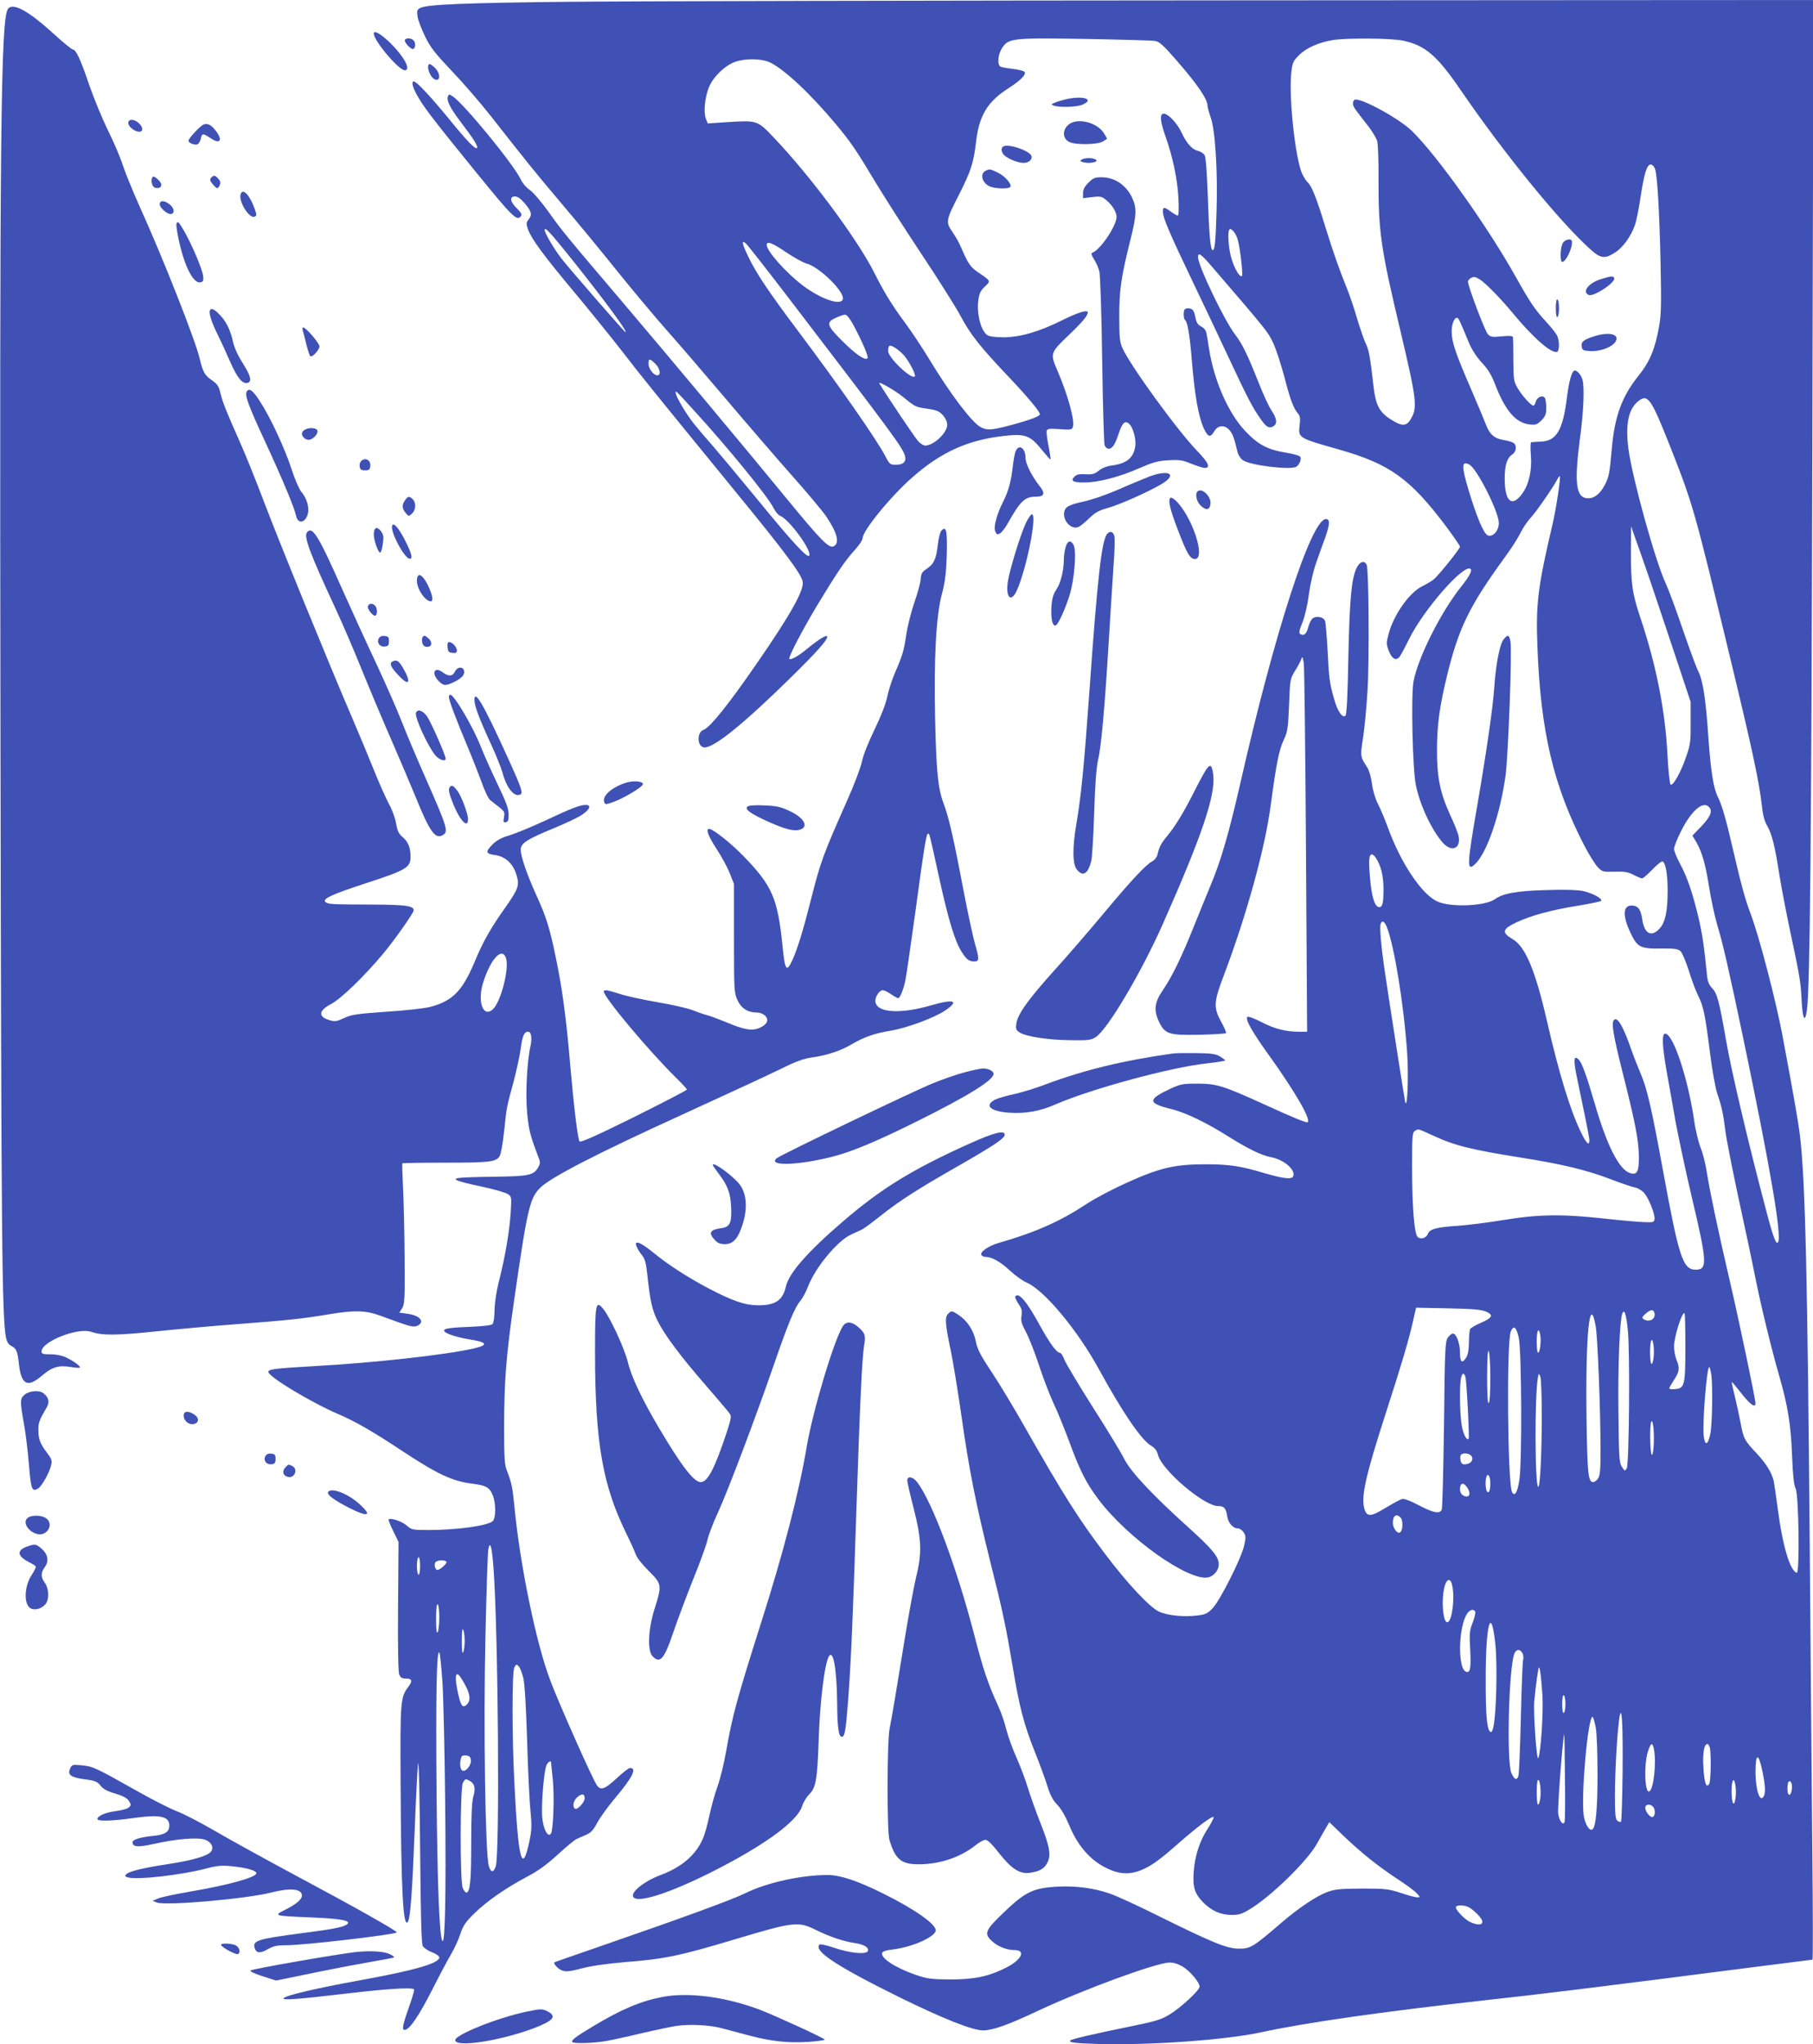 <?xml version="1.0" standalone="no"?>
<!DOCTYPE svg PUBLIC "-//W3C//DTD SVG 20010904//EN"
 "http://www.w3.org/TR/2001/REC-SVG-20010904/DTD/svg10.dtd">
<svg version="1.0" xmlns="http://www.w3.org/2000/svg"
 width="1135pt" height="1280pt" viewBox="0 0 1135 1280"
 preserveAspectRatio="xMidYMid meet">
<g transform="translate(0,1280) scale(0.1,-0.1)"
fill="#3f51b5" stroke="none">
<path d="M3575 12789 c-674 -7 -903 -17 -945 -39 -19 -10 -21 -18 -16 -53 3
-23 25 -80 47 -125 34 -70 62 -105 167 -216 70 -73 183 -204 252 -292 217
-277 271 -344 440 -544 91 -107 247 -296 346 -420 100 -124 239 -290 310 -370
71 -80 238 -274 370 -430 133 -157 319 -373 414 -480 95 -107 190 -221 212
-253 69 -102 86 -167 48 -187 -29 -16 -78 33 -287 288 -253 309 -746 899
-1027 1230 -363 427 -389 458 -473 577 -44 61 -95 121 -116 135 -22 15 -46 43
-56 65 -40 89 -356 475 -426 521 -23 15 -25 15 -31 0 -10 -26 15 -74 84 -165
76 -99 107 -149 98 -158 -10 -10 -61 42 -174 181 -120 146 -204 236 -222 236
-18 0 -4 -47 33 -107 39 -66 112 -160 352 -455 235 -289 260 -313 285 -283 9
11 5 21 -24 50 -43 42 -48 75 -12 75 16 0 36 -14 59 -41 44 -51 50 -73 27
-102 -16 -20 -17 -27 -5 -62 22 -61 95 -161 290 -394 99 -119 234 -286 300
-371 121 -157 196 -250 719 -890 298 -364 400 -501 411 -551 11 -51 -73 -203
-281 -504 -180 -262 -298 -410 -340 -425 -45 -17 -39 -110 7 -110 62 0 245
148 540 438 170 167 239 245 226 259 -8 7 -64 -29 -126 -81 -50 -42 -100 -70
-109 -62 -9 9 79 178 180 346 119 196 168 269 229 336 27 30 49 62 49 73 0 48
177 265 317 387 177 154 343 229 564 254 139 16 168 5 244 -90 27 -33 50 -59
52 -57 1 2 -4 40 -13 85 -9 44 -14 87 -11 96 5 12 20 13 81 9 66 -5 76 -4 82
12 15 37 -30 200 -95 352 -48 110 -47 113 68 223 87 83 121 124 121 144 0 19
-64 -1 -160 -49 -145 -72 -261 -106 -366 -107 -51 0 -89 5 -102 13 -41 26 -69
134 -57 222 6 41 15 59 41 83 38 36 38 34 -47 92 -44 30 -61 56 -104 157 -9
22 -32 63 -52 92 -44 64 -42 72 42 237 73 144 90 197 105 324 19 170 72 257
210 344 71 46 108 84 93 99 -6 6 -40 14 -75 18 -35 4 -69 10 -75 14 -22 14
-15 79 12 119 40 59 67 62 529 54 221 -4 415 -9 431 -13 23 -4 54 -33 127
-117 136 -156 198 -247 198 -291 0 -8 9 -41 20 -72 28 -81 44 -337 36 -588 -6
-201 -12 -249 -26 -240 -13 8 -21 103 -29 345 -5 136 -12 234 -19 247 -7 12
-25 24 -41 28 -37 8 -73 47 -105 117 -29 61 -88 121 -114 116 -23 -5 -18 -50
14 -141 46 -130 75 -268 81 -384 4 -69 2 -113 -4 -113 -5 0 -24 11 -43 25 -43
31 -50 31 -50 -1 0 -37 42 -135 185 -434 70 -146 174 -366 232 -490 109 -234
147 -307 196 -375 35 -50 51 -59 77 -45 28 15 25 48 -10 100 -17 25 -53 104
-81 175 -70 176 -101 241 -148 302 -69 92 -231 430 -231 483 0 33 19 20 85
-57 353 -411 349 -406 385 -479 16 -34 48 -129 70 -212 39 -150 58 -200 88
-234 11 -13 13 -31 8 -71 -9 -79 -10 -79 248 -152 319 -91 446 -183 675 -489
44 -60 81 -113 81 -119 0 -13 -136 -183 -166 -206 -14 -11 -45 -29 -69 -41
-81 -39 -178 -176 -211 -296 -16 -60 -16 -66 0 -108 18 -47 40 -63 62 -45 8 6
36 57 63 113 90 186 349 482 388 443 10 -11 -9 -47 -61 -112 -127 -160 -268
-441 -297 -592 -16 -87 -6 -553 15 -650 26 -126 98 -279 168 -359 58 -66 120
-34 97 50 -6 20 -27 74 -49 120 -65 142 -84 237 -84 411 1 164 16 271 65 473
72 292 139 430 363 737 37 50 78 115 93 145 14 30 43 73 63 95 35 37 142 191
169 243 7 13 14 22 16 20 7 -6 -24 -208 -45 -298 -93 -395 -106 -501 -95 -775
20 -525 100 -865 292 -1237 30 -58 69 -120 85 -137 29 -30 33 -31 107 -29 61
2 84 -2 118 -20 23 -12 47 -22 53 -22 6 0 35 25 65 56 29 31 58 53 64 50 19
-12 31 -81 31 -183 0 -124 -14 -194 -46 -232 -53 -63 -100 -40 -113 53 -9 63
-27 86 -67 86 -55 0 -57 -65 -5 -174 42 -88 61 -97 192 -95 82 1 103 -2 119
-16 11 -10 33 -63 51 -118 17 -56 43 -126 58 -157 35 -69 45 -117 76 -360 13
-107 34 -222 45 -255 28 -80 39 -134 51 -233 5 -46 43 -237 83 -425 41 -188
89 -414 106 -502 34 -170 100 -442 150 -615 52 -181 72 -302 79 -495 5 -126
12 -187 22 -205 20 -36 27 -534 7 -528 -42 14 -88 168 -118 396 -11 84 -23
166 -26 180 -13 52 -47 108 -105 170 -79 84 -84 93 -103 197 -10 50 -26 125
-37 169 -11 43 -19 80 -17 82 2 1 29 -31 61 -72 53 -68 87 -92 87 -61 0 27
-103 518 -160 763 -76 326 -123 551 -144 679 -8 55 -26 127 -40 160 -13 33
-32 110 -40 170 -39 262 -128 533 -179 543 -25 5 -22 -70 7 -238 14 -74 38
-214 55 -310 18 -96 63 -310 102 -475 97 -409 99 -455 25 -455 -81 0 -105 75
-206 626 -71 389 -100 512 -139 602 -16 37 -43 106 -60 154 -43 125 -78 190
-99 186 -29 -6 -19 -75 51 -353 77 -305 97 -412 97 -516 0 -88 -13 -109 -58
-93 -67 23 -143 175 -216 426 -54 185 -82 263 -103 284 -32 31 -34 -2 -9 -122
14 -65 36 -174 50 -241 14 -67 26 -131 26 -142 0 -39 -19 -21 -54 52 -67 140
-136 365 -211 692 -74 322 -136 469 -216 515 -69 41 -65 62 23 104 90 43 222
79 393 106 71 12 134 25 138 29 13 13 -53 49 -113 62 -35 7 -116 10 -229 6
-185 -5 -273 -21 -322 -57 -63 -45 -286 -53 -366 -12 -98 50 -224 241 -303
457 -18 50 -46 117 -63 150 -18 36 -33 86 -38 128 -5 39 -18 84 -29 101 -45
70 -45 70 -27 184 9 59 22 192 28 296 12 198 8 758 -5 789 -15 32 -46 20 -66
-25 -30 -70 -41 -193 -49 -560 -4 -230 -10 -351 -18 -359 -18 -18 -49 26 -71
104 -28 100 -32 124 -41 309 -5 90 -12 171 -16 181 -9 22 -47 32 -73 18 -11
-6 -24 -29 -31 -55 -11 -45 -28 -60 -51 -46 -9 6 -7 22 14 73 15 38 32 111 40
176 9 66 28 147 46 198 17 49 42 119 56 156 30 85 31 117 5 117 -92 0 -322
-710 -536 -1654 -71 -311 -122 -487 -186 -639 -27 -66 -77 -187 -110 -270 -74
-184 -132 -303 -190 -388 -52 -76 -58 -126 -21 -201 36 -73 62 -81 252 -77 87
2 161 7 165 10 3 4 -10 36 -30 71 -49 90 -47 124 16 289 142 375 259 799 294
1066 35 262 52 348 83 413 23 50 26 70 32 217 6 159 7 163 37 212 17 27 35 60
39 73 7 20 9 17 16 -22 4 -25 10 -555 14 -1177 l7 -1133 -50 0 c-85 0 -154 18
-237 61 -43 22 -82 37 -87 32 -15 -15 30 -95 140 -247 156 -218 258 -393 238
-412 -6 -7 -79 23 -279 114 -250 114 -292 127 -413 127 -92 0 -106 -3 -170
-33 -143 -67 -141 -90 11 -127 88 -22 220 -86 354 -171 121 -76 209 -119 265
-129 82 -15 157 -79 141 -120 -8 -21 -63 -15 -182 20 -145 44 -219 55 -365 55
-194 0 -285 -21 -492 -114 -89 -40 -205 -101 -257 -136 -168 -110 -317 -176
-553 -244 -62 -19 -114 -56 -103 -74 4 -7 16 -12 27 -12 38 0 92 -30 152 -86
33 -31 81 -65 105 -75 109 -47 318 -297 452 -543 148 -270 265 -442 326 -478
24 -14 37 -31 44 -59 26 -96 288 -319 376 -319 38 0 49 -13 57 -65 7 -42 36
-75 68 -75 10 0 26 -11 35 -25 14 -21 14 -31 3 -82 -18 -80 -150 -342 -196
-391 -33 -35 -46 -41 -97 -47 -84 -11 -190 0 -242 25 -58 28 -197 177 -327
349 -174 229 -267 376 -517 816 -62 110 -153 260 -201 333 -72 108 -90 144
-100 193 -13 68 -53 129 -108 166 -41 27 -45 28 -66 6 -21 -20 -18 -64 18
-233 14 -69 44 -251 66 -405 48 -340 91 -554 181 -915 78 -310 97 -402 141
-662 40 -243 69 -355 136 -523 31 -77 67 -175 80 -218 18 -58 34 -88 62 -117
24 -25 51 -72 74 -127 60 -145 149 -239 269 -285 61 -23 115 -23 176 0 64 25
116 61 237 168 123 108 218 179 223 166 1 -5 -15 -38 -38 -73 -50 -77 -80
-170 -87 -270 -7 -94 6 -135 58 -189 53 -54 110 -80 180 -80 47 0 65 6 117 38
130 79 357 300 416 407 13 22 35 62 50 88 l28 48 86 -83 c109 -105 220 -194
342 -274 52 -34 106 -73 119 -88 23 -25 23 -26 4 -26 -11 0 -58 12 -104 28
-78 25 -96 27 -244 27 -138 -1 -168 -4 -217 -22 -67 -25 -179 -100 -287 -193
-178 -153 -193 -162 -267 -161 -72 0 -164 38 -476 192 -143 72 -293 141 -334
154 -100 34 -211 48 -325 42 -156 -9 -203 -33 -351 -177 -102 -99 -109 -120
-53 -168 35 -31 89 -52 136 -52 74 0 45 -61 -52 -110 -109 -55 -198 -74 -349
-74 -120 1 -144 4 -215 28 -130 45 -225 107 -212 139 3 9 29 17 68 21 117 14
259 76 267 117 7 38 -132 136 -333 235 -157 78 -266 114 -343 114 -166 0 -380
-47 -516 -114 -88 -43 -398 -156 -936 -342 -140 -48 -256 -89 -258 -90 -11 -7
22 -44 48 -52 24 -9 49 -6 125 14 61 16 158 29 272 39 246 19 342 40 683 142
369 111 398 114 508 59 83 -41 171 -71 237 -81 62 -8 97 -29 88 -51 -9 -24
-115 -13 -216 22 -44 15 -82 23 -87 18 -37 -40 110 -136 498 -328 277 -136
460 -209 527 -209 62 1 155 34 346 124 289 135 731 297 819 301 25 1 53 -8 83
-25 46 -27 107 -99 107 -126 0 -23 -119 -133 -189 -175 -52 -32 -86 -42 -258
-77 -206 -42 -353 -76 -361 -84 -14 -14 22 -18 175 -23 319 -9 798 25 1017 73
282 61 752 128 1396 200 394 43 785 92 1663 205 214 27 391 50 394 50 3 0 3
298 -1 663 -3 364 -11 1218 -16 1897 -14 1711 -28 2315 -61 2595 -9 79 -36
236 -109 626 -41 220 -148 632 -201 769 -34 92 -57 173 -109 398 -43 189 -71
285 -95 331 -28 56 -44 155 -60 376 -16 241 -34 355 -64 414 -11 21 -54 137
-95 257 -41 121 -90 253 -109 294 -66 143 -207 653 -232 837 -21 160 0 256 66
305 56 42 78 8 195 -288 146 -372 148 -379 384 -1358 131 -543 173 -742 189
-883 7 -67 17 -104 35 -135 29 -51 48 -125 76 -308 12 -74 41 -227 65 -340 64
-302 68 -325 74 -445 6 -117 21 -143 33 -60 19 132 28 1034 34 3568 l7 2757
-3549 -2 c-1952 -1 -3855 -5 -4229 -9z m5206 -243 c142 -30 214 -92 364 -311
269 -393 616 -820 810 -995 65 -59 91 -63 156 -21 48 30 99 100 124 171 9 25
25 105 36 179 22 145 39 201 64 201 8 0 20 -12 26 -27 14 -39 27 -248 35 -598
5 -252 4 -315 -10 -391 -24 -137 -58 -219 -127 -305 -106 -131 -152 -259 -169
-464 -13 -146 -17 -169 -42 -219 -29 -56 -65 -86 -105 -86 -77 0 -89 90 -52
374 23 168 29 322 16 368 -8 29 -32 58 -48 58 -18 0 -36 -63 -49 -165 -25
-207 -65 -276 -162 -280 -29 -1 -57 -3 -62 -4 -5 0 -6 -38 -2 -84 7 -92 -12
-178 -53 -236 -65 -91 -111 -53 -111 92 0 86 14 129 50 154 25 17 26 59 3 71
-10 6 -37 13 -60 17 -58 9 -88 36 -111 98 -11 28 -56 136 -100 238 -89 205
-114 279 -114 342 -1 44 15 87 33 87 10 0 16 -13 74 -154 18 -44 47 -88 81
-126 40 -42 61 -78 84 -137 62 -162 129 -241 214 -250 40 -5 48 -2 76 25 25
26 30 38 30 79 0 26 -4 54 -9 62 -13 20 -50 4 -57 -25 -3 -13 -10 -24 -14 -24
-15 0 -70 61 -98 108 -26 44 -27 54 -28 177 0 72 -1 136 -2 143 -2 9 -19 11
-70 6 -62 -6 -71 -4 -88 14 -18 20 -125 302 -124 329 0 7 9 17 20 23 17 9 27
7 53 -9 37 -23 130 -118 207 -211 130 -157 242 -255 278 -243 14 6 16 61 2 97
-5 14 -36 54 -68 88 -73 80 -102 122 -192 283 -175 313 -491 759 -651 915 -82
80 -329 214 -360 195 -5 -4 -9 -14 -9 -24 0 -18 9 -31 98 -144 23 -30 47 -70
53 -88 6 -19 10 -124 9 -237 -1 -334 13 -433 140 -966 100 -424 105 -470 60
-543 -26 -43 -56 -43 -125 2 -69 44 -93 89 -106 203 -21 188 -30 234 -49 271
-10 21 -35 93 -55 159 -19 66 -48 151 -64 189 -44 108 -86 227 -131 373 -59
193 -87 264 -115 290 -13 13 -31 44 -40 69 -43 131 -78 489 -60 626 6 52 12
65 49 101 44 44 121 78 209 93 87 14 364 12 438 -3z m-3963 -136 c88 -40 255
-196 415 -388 92 -110 127 -161 247 -362 51 -85 179 -285 285 -445 106 -159
217 -335 246 -389 63 -119 123 -196 304 -386 120 -127 195 -217 195 -234 0
-12 -63 -36 -171 -65 -129 -35 -158 -37 -199 -16 -55 28 -195 214 -325 430
-44 72 -112 174 -152 228 -77 104 -128 186 -188 306 -106 212 -404 613 -635
854 -99 104 -100 104 -292 92 l-117 -8 -12 29 c-16 41 -6 140 21 202 27 63
101 134 163 155 62 22 163 21 215 -3z m-1233 -1240 c200 -251 347 -450 331
-450 -6 0 -340 384 -397 456 -46 58 -109 164 -109 183 0 24 33 -12 175 -189z
m4163 132 c15 -50 35 -222 27 -230 -12 -12 -45 42 -65 107 -19 61 -27 171 -13
184 11 12 39 -22 51 -61z m-2804 -377 c655 -856 709 -930 722 -982 9 -34 -12
-53 -57 -53 -36 0 -40 3 -64 49 -49 98 -290 444 -553 794 -183 244 -259 358
-308 461 -40 83 -44 108 -13 80 11 -10 134 -167 273 -349z m-22 295 c48 -32
105 -64 127 -70 83 -22 244 -182 227 -225 -15 -40 -140 4 -251 88 -104 79
-225 215 -225 253 0 27 34 14 122 -46z m419 -452 c59 -110 98 -203 90 -211
-16 -16 -75 25 -158 108 -98 97 -103 117 -40 145 23 11 49 20 58 20 10 0 30
-25 50 -62z m319 -194 c33 -39 76 -121 67 -131 -22 -21 -167 118 -167 159 0
14 3 27 6 31 11 11 59 -20 94 -59z m-1558 -51 c30 -29 38 -73 13 -73 -23 0
-55 41 -55 72 0 35 7 35 42 1z m1556 -212 c71 -58 74 -60 147 -70 59 -9 74
-15 98 -41 16 -18 27 -42 27 -60 0 -50 -85 -130 -138 -130 -10 0 -30 12 -44
28 -20 21 -186 268 -243 361 -12 20 101 -45 153 -88z m-1318 -76 c213 -232
467 -544 501 -613 12 -24 31 -47 43 -52 54 -20 193 -208 183 -247 -6 -27 -101
75 -332 358 -110 134 -232 280 -270 324 -39 44 -92 106 -117 137 -50 61 -118
176 -118 199 0 15 -2 17 110 -106z m4860 -345 c46 -25 180 -289 183 -362 2
-50 -39 -96 -71 -79 -25 13 -68 117 -116 275 -48 159 -47 194 4 166z m1125
-710 c29 -85 99 -294 156 -465 l103 -310 0 -130 c1 -117 -2 -138 -27 -210 -34
-101 -85 -191 -99 -177 -5 5 -14 88 -19 183 -13 275 -71 567 -169 859 -51 152
-60 213 -60 410 l1 165 30 -85 c17 -47 55 -155 84 -240z m373 -1432 c25 -25
12 -59 -45 -120 l-58 -60 24 -40 c37 -65 58 -138 81 -285 12 -76 35 -181 50
-233 34 -109 74 -286 159 -690 174 -833 247 -1259 222 -1298 -11 -19 -31 32
-74 198 -111 419 -216 864 -252 1070 -42 242 -55 290 -86 322 -21 23 -29 42
-33 86 -18 181 -29 256 -55 366 -37 152 -68 243 -115 331 -20 37 -36 78 -36
90 0 13 20 63 45 113 63 125 135 188 173 150z m-2084 -321 c31 -46 47 -113 47
-189 1 -88 -6 -118 -26 -118 -28 0 -48 63 -58 181 -10 114 -7 149 12 149 6 0
17 -10 25 -23z m69 -434 c46 -119 106 -486 126 -783 10 -142 2 -362 -12 -310
-5 22 -94 589 -131 840 -19 130 -30 256 -23 275 10 25 24 17 40 -22z m288
-1303 c137 -64 241 -89 561 -140 247 -39 405 -77 555 -135 65 -25 133 -48 151
-51 18 -4 43 -19 56 -35 29 -34 68 -134 64 -163 -3 -19 -9 -21 -68 -18 -36 1
-147 11 -247 22 -262 29 -413 27 -630 -9 -98 -16 -225 -32 -283 -36 -137 -9
-178 -20 -190 -49 -10 -27 -43 -39 -64 -22 -22 16 -36 191 -36 448 0 187 2
208 18 217 23 14 14 16 113 -29z m331 -1102 c50 -22 42 -39 -32 -71 -32 -14
-61 -31 -66 -38 -4 -7 -8 -45 -8 -84 -1 -50 -6 -79 -19 -98 -24 -37 -37 -26
-37 34 0 58 -23 119 -44 119 -9 0 -23 -12 -33 -27 -16 -24 -18 -74 -23 -542
-4 -284 -10 -524 -14 -533 -13 -29 -52 -21 -144 27 -57 30 -93 43 -106 39 -12
-4 -58 -29 -103 -56 -93 -57 -117 -57 -132 -3 -21 76 10 211 134 595 99 306
145 461 171 578 l19 84 200 -4 c157 -3 208 -8 237 -20z m1056 -12 c7 -36 -34
-58 -68 -36 -13 9 -11 14 14 36 31 27 49 27 54 0z m-167 -106 c14 -137 8 -838
-7 -864 -11 -18 -13 -18 -30 9 -17 25 -19 58 -22 340 -4 285 8 576 24 620 13
33 25 -4 35 -105z m360 -104 c0 -240 -5 -259 -64 -264 -20 -2 -37 0 -37 5 0 4
14 28 30 53 34 51 37 75 15 127 -8 19 -15 57 -15 83 0 60 52 222 66 207 3 -2
5 -97 5 -211z m-561 128 c12 -73 29 -504 30 -764 0 -134 -3 -170 -16 -188 -8
-12 -22 -22 -30 -22 -32 0 -37 52 -42 415 -6 514 20 772 58 559z m-482 -70
c18 -81 21 -776 4 -889 -12 -80 -29 -108 -46 -78 -28 50 -35 943 -8 1006 18
42 35 28 50 -39z m135 14 c6 -42 -3 -108 -14 -108 -5 0 -9 32 -9 70 0 72 14
95 23 38z m709 -65 c6 -48 -2 -113 -13 -113 -5 0 -9 34 -9 75 0 78 14 102 22
38z m-1022 -200 c0 -91 -4 -154 -10 -158 -7 -4 -10 54 -10 167 0 115 4 168 10
158 5 -8 10 -83 10 -167z m1384 15 c9 -83 5 -308 -7 -367 -15 -70 -33 -76 -41
-14 -10 70 19 433 34 433 4 0 10 -24 14 -52z m-1540 -10 c8 -26 26 -381 20
-387 -12 -13 -34 29 -43 83 -12 68 -15 245 -5 295 8 36 19 40 28 9z m478 -238
c0 -237 -10 -450 -22 -450 -21 0 -23 560 -3 680 6 33 6 34 16 10 5 -14 9 -122
9 -240z m700 -200 c-4 -44 -8 -58 -13 -45 -10 26 -11 178 -2 202 12 27 21 -79
15 -157z m-1141 -56 c17 -21 0 -48 -34 -52 -21 -3 -28 2 -33 22 -3 14 -3 30 1
35 10 16 51 13 66 -5z m119 -171 c0 -44 -10 -69 -21 -51 -10 15 -12 69 -3 93
10 24 24 -1 24 -42z m-146 -25 c21 -30 20 -58 -2 -58 -24 0 -42 19 -42 45 0
40 21 46 44 13z m-416 -190 c14 -14 16 -67 2 -88 -14 -23 -50 15 -50 55 0 45
21 60 48 33z m323 -424 c18 -79 0 -222 -28 -231 -32 -11 -43 165 -14 240 14
35 34 31 42 -9z m144 -164 c4 -6 -3 -36 -15 -68 -20 -51 -22 -69 -16 -172 6
-117 0 -148 -27 -137 -52 20 -47 280 7 362 17 26 40 33 51 15z m126 -201 c7
-63 9 -180 6 -294 -6 -192 -19 -277 -39 -257 -20 20 -27 104 -27 317 -1 353
33 483 60 234z m170 -60 c6 -12 8 -31 4 -43 -3 -11 -10 -176 -14 -366 -5 -190
-11 -353 -16 -362 -11 -28 -24 -21 -43 20 -31 69 -17 655 18 747 12 30 35 32
51 4z m125 -261 c7 -104 -10 -367 -26 -396 -10 -20 -31 278 -25 355 3 37 11
104 17 148 12 77 12 79 20 40 4 -22 10 -88 14 -147z m144 -58 c0 -27 -4 -52
-10 -55 -6 -4 -10 17 -10 55 0 38 4 59 10 55 6 -3 10 -28 10 -55z m358 -420
c-2 -169 -6 -312 -10 -316 -4 -4 -14 -1 -23 6 -12 10 -15 40 -15 164 1 147 12
354 26 466 16 121 25 -13 22 -320z m-168 273 c7 -39 11 -163 11 -293 0 -212
-10 -323 -30 -343 -18 -18 -49 30 -57 89 -16 135 27 614 56 614 4 0 13 -30 20
-67z m-195 -591 c-9 -25 -34 6 -40 52 -5 32 25 433 37 499 2 6 4 -112 5 -263
2 -151 1 -281 -2 -288z m559 457 c17 -86 -2 -257 -30 -266 -27 -9 -33 162 -9
245 18 59 30 66 39 21z m350 9 c9 -36 7 -211 -4 -228 -18 -29 -30 5 -36 101
-6 91 4 149 25 149 5 0 11 -10 15 -22z m330 -152 c18 -89 20 -134 6 -156 -23
-37 -49 43 -50 152 0 124 19 126 44 4z m-1391 -163 c-3 -24 -10 -43 -14 -43
-11 0 -12 144 -1 154 11 12 21 -63 15 -111z m1222 0 c-5 -33 -9 -42 -16 -32
-10 17 -12 110 -2 136 12 30 26 -51 18 -104z m353 57 c-5 -49 -28 -51 -28 -2
0 21 3 42 7 46 13 12 24 -12 21 -44z m-870 -112 c15 -15 16 -55 0 -64 -14 -9
-48 31 -48 57 0 22 29 26 48 7z m-1155 -629 c36 -19 87 -72 87 -91 0 -22 -27
-24 -73 -4 -37 15 -100 82 -92 97 8 12 52 11 78 -2z"/>
<path d="M9782 11275 c-15 -32 -16 -115 -2 -115 23 0 65 87 61 128 -2 23 -47
13 -59 -13z"/>
<path d="M10025 11053 c-79 -23 -125 -82 -78 -100 32 -12 173 82 158 107 -8
13 -19 12 -80 -7z"/>
<path d="M9740 10870 c0 -38 4 -59 10 -55 6 3 10 28 10 55 0 27 -4 52 -10 55
-6 4 -10 -17 -10 -55z"/>
<path d="M9985 10696 c-70 -22 -87 -35 -83 -64 3 -24 8 -27 48 -30 79 -6 170
36 170 78 0 32 -61 39 -135 16z"/>
<path d="M51 12746 c-46 -55 -54 -746 -48 -4551 5 -3157 9 -3648 35 -3772 5
-25 16 -42 32 -50 33 -16 40 -33 49 -119 15 -125 54 -144 142 -69 64 55 105
68 179 56 30 -5 57 -7 60 -4 7 7 -40 42 -85 63 -25 12 -62 20 -97 20 -49 0
-58 3 -58 18 0 62 228 152 311 123 68 -24 163 -23 409 3 135 14 367 35 515 46
305 23 400 33 566 61 158 26 228 24 314 -7 188 -69 206 -74 229 -68 14 3 27
13 31 22 9 25 -26 48 -84 56 l-51 7 17 27 c16 24 18 55 16 322 -1 162 -6 359
-10 438 -4 79 -6 146 -4 148 2 2 124 4 271 4 277 0 316 5 338 41 8 12 20 82
28 156 16 152 14 144 60 313 18 69 38 161 44 204 10 80 22 106 46 106 20 0 26
-39 15 -90 -22 -99 -32 -299 -21 -417 10 -107 19 -142 66 -266 17 -43 18 -50
4 -75 -29 -51 -57 -57 -275 -60 -110 -1 -211 -5 -225 -8 -22 -5 -23 -7 -7 -15
9 -6 78 -23 153 -39 76 -16 148 -37 162 -46 25 -16 25 -18 19 -118 -7 -114
-36 -283 -74 -431 -15 -60 -26 -131 -27 -177 0 -44 -6 -82 -13 -89 -7 -7 -57
-13 -125 -16 -136 -5 -178 -11 -178 -24 0 -16 69 -40 151 -54 122 -19 131 -36
32 -59 -185 -41 -620 -89 -998 -110 -243 -14 -285 -19 -285 -36 0 -30 265
-190 437 -264 105 -45 212 -106 398 -229 224 -148 315 -191 442 -207 87 -11
108 -23 128 -73 20 -49 20 -141 0 -161 -29 -29 -222 -56 -399 -56 -105 0 -109
1 -141 29 -30 26 -100 49 -112 37 -3 -2 10 -35 29 -73 l33 -68 -3 -400 c-2
-257 1 -411 7 -428 8 -21 17 -27 40 -27 41 0 46 -14 17 -52 -49 -66 -51 -86
-48 -608 3 -676 16 -911 46 -862 15 24 27 190 41 547 8 209 18 407 22 440 5
35 10 -185 13 -530 4 -433 8 -596 17 -611 7 -11 33 -29 58 -38 25 -10 45 -24
45 -32 0 -37 -152 -81 -505 -145 -254 -46 -453 -92 -469 -110 -15 -15 86 -8
414 31 239 28 389 37 402 24 3 -3 -9 -47 -27 -97 -44 -125 -51 -157 -32 -157
30 0 89 87 172 250 46 91 99 191 119 224 19 32 45 88 57 124 18 55 33 77 88
131 77 76 198 160 332 231 67 35 121 74 190 137 52 48 106 93 120 99 13 6 40
18 61 27 28 12 44 30 68 76 18 33 66 99 107 148 113 134 143 193 97 193 -8 0
-46 -29 -84 -65 -74 -69 -101 -78 -124 -42 -29 43 -238 513 -291 655 -89 233
-190 726 -225 1092 -12 120 -17 145 -46 220 -16 39 -18 79 -18 280 0 280 13
442 60 770 86 598 100 659 168 725 68 65 356 214 885 455 273 125 552 254 621
288 97 48 142 64 200 72 90 13 174 41 243 82 77 45 143 68 241 84 102 17 274
80 343 127 92 62 56 74 -92 31 -198 -57 -345 -44 -345 30 0 28 27 66 46 66 8
0 32 -11 52 -25 20 -14 40 -25 45 -25 12 0 37 64 47 123 6 29 32 215 60 414
57 419 69 493 80 493 9 0 7 10 70 -279 59 -267 98 -395 141 -462 30 -48 46
-59 79 -59 31 0 31 15 5 106 -14 48 -48 207 -76 353 -61 323 -90 446 -123 534
-34 89 -45 204 -52 534 -8 366 6 636 42 771 20 76 27 128 31 242 4 154 -2 189
-32 159 -9 -9 -19 -45 -24 -90 -10 -89 -24 -120 -70 -151 -29 -19 -35 -30 -37
-63 -1 -22 -19 -87 -39 -145 -20 -58 -43 -148 -51 -201 -15 -103 -23 -131 -74
-248 -17 -41 -38 -106 -46 -145 -9 -44 -39 -121 -79 -204 -38 -78 -71 -160
-79 -201 -8 -37 -49 -146 -92 -242 -153 -345 -167 -384 -229 -629 -49 -193
-84 -306 -116 -375 -35 -75 -45 -61 -60 89 -30 301 -64 379 -243 564 -80 83
-193 172 -217 172 -22 0 -5 -46 46 -124 31 -47 68 -115 83 -153 l27 -68 0
-340 c0 -330 1 -341 22 -388 24 -51 64 -77 123 -77 17 0 39 -9 50 -20 27 -27
12 -56 -37 -77 -47 -19 -95 -11 -208 37 -49 20 -103 40 -120 44 -16 4 -57 18
-90 31 -33 13 -132 35 -220 50 -88 15 -193 38 -233 51 -77 25 -102 29 -102 16
0 -36 278 -368 449 -537 39 -38 71 -73 71 -77 0 -5 -150 -82 -332 -173 -239
-118 -335 -161 -340 -152 -12 22 -36 223 -58 476 -24 288 -50 483 -91 678 -37
181 -60 253 -120 385 -59 129 -99 246 -99 287 0 41 37 65 209 136 73 30 151
67 174 83 50 33 61 62 24 62 -35 0 -88 -20 -256 -99 -82 -38 -181 -79 -220
-91 -51 -15 -81 -31 -106 -56 -48 -48 -45 -60 15 -68 64 -9 113 -54 134 -127
19 -63 11 -85 -71 -202 -91 -128 -139 -212 -194 -345 -76 -179 -138 -241 -277
-277 -35 -9 -159 -23 -274 -30 -186 -13 -217 -18 -263 -39 -44 -21 -58 -24
-87 -15 -78 21 -76 60 4 102 63 33 207 172 328 317 72 87 190 254 190 270 0
28 -50 35 -255 36 -260 1 -276 2 -295 14 -29 20 32 48 252 120 252 82 278 98
278 165 0 59 -15 95 -51 125 -23 20 -31 37 -39 82 -5 32 -24 86 -43 120 -19
35 -63 133 -97 218 -34 85 -97 236 -140 336 -128 297 -457 1102 -550 1349 -48
127 -115 293 -149 369 -85 191 -106 244 -121 304 -10 44 -19 57 -55 82 -44 30
-55 51 -75 135 -27 115 -231 633 -375 950 -42 94 -90 211 -106 260 -16 50 -58
149 -94 220 -35 72 -86 196 -114 276 -55 163 -85 229 -105 229 -7 0 -62 45
-122 100 -155 141 -251 194 -283 156z m3118 -5950 c18 -68 -34 -269 -83 -315
-62 -58 -100 50 -60 171 49 152 121 223 143 144z m-79 -3821 c29 -408 39
-1780 14 -1859 -14 -43 -31 -43 -44 1 -22 76 -34 877 -21 1433 6 283 14 530
18 548 11 62 23 17 33 -123z m-460 20 c0 -30 -4 -55 -10 -55 -5 0 -10 25 -10
55 0 30 5 55 10 55 6 0 10 -25 10 -55z m165 26 c5 -10 -40 -51 -57 -51 -12 0
-21 27 -14 45 6 16 61 21 71 6z m-45 -349 c0 -42 -5 -84 -10 -92 -7 -10 -10
16 -10 83 0 63 4 96 10 92 6 -3 10 -41 10 -83z m159 -147 c0 -27 -4 -59 -9
-70 -6 -13 -9 11 -9 70 0 59 3 83 9 70 5 -11 9 -42 9 -70z m-139 -260 c6 -99
14 -443 17 -765 6 -569 -1 -871 -17 -853 -19 19 -32 344 -37 934 -5 602 0 890
17 872 5 -4 13 -89 20 -188z m506 29 c9 -39 17 -174 24 -394 5 -184 15 -382
21 -440 9 -89 8 -117 -6 -185 -46 -220 -71 -125 -95 365 -15 294 -15 692 0
720 11 20 14 21 27 7 8 -8 21 -41 29 -73z m-362 -48 c31 -58 33 -97 7 -120
-26 -24 -38 -5 -57 88 -17 84 -13 120 11 95 7 -8 25 -36 39 -63z m34 -468 c3
-29 -30 -72 -51 -65 -15 4 -21 41 -12 74 4 19 11 24 33 21 21 -2 28 -9 30 -30z
m502 -15 c0 -5 5 -53 11 -108 10 -106 3 -313 -12 -336 -18 -27 -47 26 -54 97
-8 70 9 286 25 328 9 24 30 36 30 19z m-509 -114 c30 -16 38 -47 22 -98 -9
-32 -13 -113 -13 -291 0 -236 -7 -310 -31 -310 -5 0 -15 12 -22 28 -18 40 -17
628 1 660 15 25 16 26 43 11z m719 -110 c0 -24 -46 -73 -60 -64 -19 12 -10 53
16 74 29 23 44 20 44 -10z"/>
<path d="M2340 12590 c0 -45 156 -230 194 -230 24 0 20 30 -10 75 -61 92 -184
195 -184 155z"/>
<path d="M2535 12551 c-8 -14 40 -65 53 -57 15 9 15 39 0 54 -14 14 -44 16
-53 3z"/>
<path d="M2680 12379 c0 -23 18 -60 34 -71 41 -28 49 26 10 66 -32 31 -44 33
-44 5z"/>
<path d="M6675 12179 c-22 -5 -53 -14 -69 -21 -26 -10 -27 -12 -10 -19 33 -13
143 -10 179 5 81 34 8 59 -100 35z"/>
<path d="M806 12041 c-10 -16 6 -41 36 -57 48 -25 67 7 26 46 -23 21 -53 26
-62 11z"/>
<path d="M6684 12015 c-35 -35 -30 -84 10 -104 42 -20 180 -17 212 4 l25 16
-18 32 c-44 74 -177 104 -229 52z"/>
<path d="M1274 12020 c-21 -8 -94 -87 -94 -101 0 -14 38 -29 55 -23 9 4 19 19
22 35 7 36 13 36 64 2 63 -42 76 -4 20 60 -24 28 -44 36 -67 27z"/>
<path d="M6283 11884 c-19 -8 -16 -38 5 -57 25 -23 87 -47 120 -47 33 0 57 22
49 44 -13 33 -139 76 -174 60z"/>
<path d="M6772 11801 c-11 -7 -10 -10 3 -15 9 -3 27 -6 40 -6 13 0 31 3 40 6
24 9 -1 24 -40 24 -16 0 -36 -4 -43 -9z"/>
<path d="M6168 11729 c-37 -21 -16 -81 33 -98 40 -14 116 -14 124 -1 11 17
-33 67 -78 89 -49 24 -55 24 -79 10z"/>
<path d="M957 11693 c-16 -15 -7 -62 13 -68 23 -7 40 1 40 19 0 17 -45 58 -53
49z"/>
<path d="M1321 11686 c-9 -11 -6 -20 13 -42 22 -25 27 -27 36 -14 14 21 12 36
-6 54 -19 20 -28 20 -43 2z"/>
<path d="M6814 11656 c-24 -24 -34 -43 -34 -65 l0 -32 58 7 c53 6 61 4 90 -21
36 -30 62 -74 62 -103 0 -56 -103 -208 -151 -224 -10 -3 -7 -14 10 -42 13 -20
28 -54 33 -74 6 -21 14 -261 18 -552 4 -283 11 -525 15 -537 4 -13 16 -23 26
-23 23 0 41 29 63 97 22 66 39 82 65 59 25 -23 45 -98 38 -142 -12 -73 -55
-107 -149 -119 -30 -4 -59 -16 -78 -31 -22 -19 -40 -25 -67 -24 -60 3 -71 1
-88 -16 -25 -25 -5 -36 63 -35 87 0 218 34 341 88 90 39 118 47 186 51 69 4
88 1 144 -22 36 -14 72 -26 82 -26 39 0 26 31 -42 102 -122 124 -422 537 -472
648 -17 39 -20 66 -20 195 -1 165 12 251 68 476 42 166 43 208 10 276 -39 78
-109 123 -191 123 -39 0 -51 -5 -80 -34z"/>
<path d="M1507 11586 c-17 -42 52 -156 86 -143 15 6 15 10 2 48 -31 87 -74
133 -88 95z"/>
<path d="M1000 11521 c0 -21 44 -61 67 -61 27 0 27 32 -1 57 -34 29 -66 31
-66 4z"/>
<path d="M1105 11401 c-3 -6 2 -45 11 -88 34 -170 92 -288 137 -281 18 3 22 9
19 38 -3 39 -70 198 -119 283 -36 60 -38 63 -48 48z"/>
<path d="M1314 10856 c-7 -19 10 -74 51 -156 18 -36 51 -108 74 -161 44 -101
77 -143 108 -137 32 6 25 41 -26 122 -32 50 -54 99 -62 135 -14 67 -41 125
-78 164 -37 41 -60 52 -67 33z"/>
<path d="M7417 10863 c-10 -10 -8 -61 2 -67 15 -10 29 -93 41 -237 19 -238 44
-378 81 -451 23 -46 38 -48 61 -8 23 40 68 41 97 4 20 -25 26 -43 48 -133 4
-19 19 -42 33 -52 45 -33 302 -64 336 -41 19 13 33 47 24 62 -4 7 -45 19 -91
26 -115 19 -174 50 -256 138 -103 110 -191 309 -223 506 -5 36 -13 80 -16 97
-3 23 -14 37 -33 48 -21 10 -31 25 -36 52 -4 21 -11 44 -17 51 -11 13 -40 16
-51 5z"/>
<path d="M1896 10728 c4 -13 15 -53 23 -89 9 -36 20 -67 24 -70 13 -7 57 41
57 62 0 20 -85 119 -102 119 -5 0 -6 -10 -2 -22z"/>
<path d="M1545 10349 c-15 -22 11 -91 115 -315 107 -231 184 -415 194 -465 8
-37 36 -46 58 -19 32 40 20 116 -26 171 -13 15 -40 78 -60 139 -41 128 -133
327 -200 429 -43 67 -66 84 -81 60z"/>
<path d="M1908 10109 c-10 -5 -18 -16 -18 -24 0 -22 28 -44 49 -38 28 7 54 40
48 58 -7 17 -53 20 -79 4z"/>
<path d="M6360 9979 c-6 -11 -15 -57 -20 -102 -10 -90 -27 -153 -58 -214 -40
-78 -63 -160 -52 -188 8 -22 13 -24 30 -15 11 6 33 34 49 63 77 138 107 167
173 167 58 0 64 21 23 71 -45 57 -85 136 -85 172 0 59 -38 88 -60 46z"/>
<path d="M2265 9917 c-10 -8 -16 -23 -13 -38 2 -19 9 -24 33 -24 25 0 31 4 33
27 4 34 -26 54 -53 35z"/>
<path d="M7195 9816 c-33 -13 -98 -40 -145 -60 -121 -54 -211 -85 -286 -101
-36 -7 -74 -21 -85 -31 -51 -46 15 -152 76 -122 11 6 40 30 65 54 37 36 60 48
120 65 83 23 305 125 356 164 70 53 7 72 -101 31z"/>
<path d="M7497 9723 c-17 -16 -6 -65 20 -89 34 -32 57 -28 61 12 5 46 -55 103
-81 77z"/>
<path d="M2536 9668 c-21 -30 -20 -51 3 -79 19 -23 19 -24 40 -5 25 23 27 68
5 90 -21 21 -30 20 -48 -6z"/>
<path d="M7327 9683 c-16 -16 -3 -71 48 -204 56 -146 75 -179 106 -179 71 0
-19 271 -123 368 -14 12 -28 19 -31 15z"/>
<path d="M6426 9533 c-32 -64 -100 -281 -115 -366 -19 -108 19 -148 57 -59 62
144 126 472 92 472 -5 0 -20 -21 -34 -47z"/>
<path d="M2456 9511 c-18 -29 71 -202 107 -209 24 -5 15 33 -30 120 -37 71
-67 106 -77 89z"/>
<path d="M2353 9493 c-7 -2 -13 -20 -13 -39 0 -36 27 -114 40 -114 8 0 20 58
20 96 0 27 -31 64 -47 57z"/>
<path d="M1922 9467 c-22 -26 18 -132 181 -483 41 -89 116 -262 165 -385 50
-123 132 -318 183 -434 50 -115 118 -275 150 -353 88 -218 123 -267 169 -242
39 21 33 43 -102 350 -55 124 -124 287 -153 362 -30 76 -101 238 -158 360 -58
123 -153 331 -212 463 -153 345 -189 403 -223 362z"/>
<path d="M6931 9457 c-34 -42 -60 -265 -111 -987 -33 -464 -52 -657 -81 -825
-26 -152 -25 -254 2 -289 38 -48 70 -29 91 54 5 19 13 154 18 300 5 174 14
287 24 330 20 84 41 315 66 725 11 182 25 403 31 491 7 89 9 173 5 188 -7 28
-27 34 -45 13z"/>
<path d="M6671 9373 c-6 -21 -11 -54 -11 -73 0 -71 -19 -149 -46 -190 -21 -32
-28 -56 -32 -114 -4 -73 8 -123 29 -111 16 11 56 97 84 185 31 98 46 280 26
318 -18 33 -39 27 -50 -15z"/>
<path d="M2610 9162 c0 -40 36 -104 70 -122 29 -16 35 5 15 58 -38 99 -85 135
-85 64z"/>
<path d="M2303 9004 c-6 -17 35 -67 48 -58 13 8 11 48 -3 62 -17 17 -37 15
-45 -4z"/>
<path d="M2371 8802 c-14 -27 8 -55 40 -50 19 2 24 9 24 33 0 25 -4 31 -27 33
-18 2 -30 -3 -37 -16z"/>
<path d="M2645 8809 c-4 -5 -4 -21 -1 -35 5 -17 13 -24 31 -24 30 0 34 29 7
53 -22 20 -28 21 -37 6z"/>
<path d="M9412 8795 c-23 -29 -48 -157 -57 -295 -9 -130 -46 -389 -106 -739
-66 -380 -67 -421 -15 -372 75 70 159 316 192 560 16 126 41 780 30 834 -8 44
-17 46 -44 12z"/>
<path d="M2802 8748 c2 -28 8 -34 31 -36 21 -3 27 1 27 16 0 21 -29 52 -49 52
-8 0 -11 -12 -9 -32z"/>
<path d="M2457 8658 c-22 -12 -10 -37 41 -90 64 -68 78 -42 26 48 -26 46 -42
56 -67 42z"/>
<path d="M2848 8595 c-14 -31 -40 -32 -77 -4 -52 38 -72 -7 -25 -55 32 -32 44
-32 101 -4 48 24 66 47 57 72 -9 25 -43 19 -56 -9z"/>
<path d="M2810 8436 c0 -20 46 -142 115 -306 31 -74 72 -178 91 -230 18 -52
42 -102 53 -110 10 -8 36 -28 56 -44 33 -26 36 -32 30 -63 -5 -30 -4 -34 12
-31 14 3 18 13 17 50 0 35 -16 78 -72 194 -39 82 -85 185 -102 229 -49 125
-167 325 -191 325 -5 0 -9 -6 -9 -14z"/>
<path d="M2970 8417 c0 -36 31 -118 99 -266 34 -73 68 -157 76 -186 25 -96 72
-156 110 -141 22 8 13 36 -78 236 -149 328 -207 428 -207 357z"/>
<path d="M2604 8337 c-10 -26 74 -209 121 -266 26 -30 65 -42 65 -21 0 20 -89
223 -115 262 -26 39 -61 51 -71 25z"/>
<path d="M7552 7983 c-11 -16 -43 -74 -71 -130 -65 -130 -122 -225 -172 -285
-40 -48 -53 -73 -63 -120 -4 -16 -18 -34 -34 -42 -39 -20 -136 -125 -312 -336
-85 -102 -218 -256 -297 -343 -167 -186 -232 -277 -240 -335 -5 -35 -2 -42 19
-56 40 -26 172 -47 313 -49 115 -2 134 0 163 18 73 44 287 405 422 710 247
558 332 810 315 937 -8 59 -18 66 -43 31z"/>
<path d="M3909 7896 c-87 -31 -140 -82 -126 -119 5 -15 10 -15 50 -1 66 22
192 97 192 114 0 20 -68 24 -116 6z"/>
<path d="M2817 7873 c-13 -12 -7 -40 23 -114 42 -101 90 -148 90 -88 0 34 -41
143 -66 177 -25 32 -35 38 -47 25z"/>
<path d="M4680 7750 c-22 -16 20 -46 134 -97 102 -45 153 -58 190 -49 63 16
32 75 -61 118 -54 26 -81 32 -157 35 -56 3 -97 0 -106 -7z"/>
<path d="M7345 6204 c-314 -44 -559 -104 -800 -194 -60 -23 -150 -51 -199 -61
-48 -11 -101 -26 -116 -34 -71 -37 -30 -74 88 -82 101 -7 193 9 290 52 223 97
722 233 950 257 61 7 112 15 112 18 0 3 -15 14 -32 25 -27 16 -54 20 -148 21
-63 1 -128 0 -145 -2z"/>
<path d="M6040 6086 c-47 -12 -137 -43 -200 -69 -113 -45 -953 -448 -977 -469
-61 -50 128 -46 342 8 125 31 283 97 546 228 311 155 469 253 469 292 0 18
-32 34 -67 34 -15 -1 -66 -11 -113 -24z"/>
<path d="M6073 5641 c-362 -163 -554 -281 -796 -489 -220 -189 -338 -323 -357
-407 -19 -87 -67 -119 -175 -118 -83 1 -159 27 -315 109 -126 67 -242 142
-330 213 -70 57 -106 78 -117 68 -8 -8 9 -42 38 -79 16 -19 24 -49 31 -115 18
-169 30 -224 65 -294 45 -90 146 -225 309 -412 71 -82 135 -157 142 -168 12
-16 9 -32 -18 -116 -76 -229 -120 -313 -163 -313 -43 0 -120 100 -261 338
-108 183 -173 320 -195 412 -22 89 -112 283 -155 335 -47 56 -51 34 -51 -278
1 -563 48 -831 200 -1137 23 -47 47 -101 54 -120 6 -21 40 -64 81 -105 84 -83
85 -90 38 -238 -40 -126 -46 -260 -14 -296 47 -51 74 -21 130 145 24 71 79
219 123 329 45 110 86 224 92 253 6 29 35 106 65 170 61 132 237 598 349 922
91 264 132 363 167 404 14 17 36 57 48 89 44 118 184 288 270 327 26 12 57 26
69 32 12 6 61 42 110 81 122 97 232 168 477 308 231 132 306 181 306 204 0 30
-66 14 -217 -54z"/>
<path d="M4466 5498 c4 -7 20 -29 34 -48 54 -70 73 -120 77 -205 5 -102 -7
-128 -62 -135 -71 -10 -82 -29 -40 -74 18 -20 34 -26 64 -26 51 0 83 36 111
127 33 106 23 200 -28 257 -58 65 -181 147 -156 104z"/>
<path d="M6356 4682 c-3 -5 6 -25 20 -46 21 -30 24 -44 19 -75 -5 -32 0 -49
28 -102 19 -35 56 -129 82 -209 26 -80 68 -188 92 -240 25 -52 69 -162 100
-245 63 -172 103 -251 178 -351 183 -245 571 -520 691 -490 35 9 64 46 64 81
0 47 -40 96 -191 232 -223 201 -361 348 -401 428 -19 39 -107 184 -196 323
-88 139 -168 273 -178 297 -9 25 -22 45 -30 45 -19 0 -66 65 -123 169 -82 151
-135 214 -155 183z"/>
<path d="M5277 4497 c-55 -84 -189 -532 -227 -757 -47 -280 -145 -660 -282
-1090 -157 -496 -182 -587 -223 -820 -13 -74 -37 -171 -53 -215 -16 -44 -39
-126 -51 -183 -12 -57 -30 -122 -41 -145 -44 -102 -132 -178 -266 -228 -99
-37 -182 -103 -171 -134 22 -55 298 44 628 225 254 140 406 261 431 342 7 23
27 56 45 74 41 41 50 94 58 336 8 244 37 483 65 528 27 43 49 -86 51 -295 1
-150 9 -210 29 -210 18 0 25 37 39 220 17 221 30 504 51 1160 23 698 37 997
50 1073 11 61 5 77 -41 116 -38 32 -72 33 -92 3z"/>
<path d="M156 4069 c-31 -25 -32 -39 -7 -179 11 -58 25 -174 32 -259 13 -158
19 -173 56 -152 23 12 73 100 83 147 7 29 3 40 -26 78 -43 57 -54 86 -54 144
0 44 6 60 53 141 19 33 12 62 -22 88 -25 20 -85 15 -115 -8z"/>
<path d="M1150 3937 c0 -34 33 -61 65 -53 32 8 33 39 0 60 -37 24 -65 21 -65
-7z"/>
<path d="M1661 3682 c-14 -27 8 -55 40 -50 19 2 24 9 24 33 0 25 -4 31 -27 33
-18 2 -30 -3 -37 -16z"/>
<path d="M1784 3609 c-20 -23 -11 -51 20 -57 41 -8 63 48 27 68 -26 13 -25 13
-47 -11z"/>
<path d="M5680 3530 c0 -11 18 -90 40 -175 49 -192 53 -279 15 -430 -13 -55
-45 -226 -70 -380 -51 -315 -81 -496 -96 -570 -16 -81 -17 -641 -1 -695 37
-125 76 -155 192 -153 130 2 256 46 347 119 23 19 51 34 62 34 14 0 42 -27 87
-85 78 -99 130 -131 194 -121 57 9 84 24 103 56 29 49 21 102 -37 249 -30 75
-66 177 -81 226 -15 50 -47 135 -71 189 -25 55 -53 134 -64 176 -10 43 -33
109 -50 146 -66 144 -93 224 -151 448 -108 416 -261 828 -356 954 -27 36 -63
43 -63 12z"/>
<path d="M2054 3458 c-10 -16 35 -49 129 -98 120 -61 150 -53 71 19 -72 68
-181 110 -200 79z"/>
<path d="M178 3299 c-41 -23 -6 -89 55 -104 63 -16 107 63 55 99 -25 18 -84
21 -110 5z"/>
<path d="M171 3117 c-68 -24 -64 -60 10 -98 21 -10 40 -22 43 -27 2 -4 -8 -27
-24 -51 -50 -74 -53 -191 -5 -213 30 -13 74 3 94 34 20 31 16 94 -8 127 -27
37 -26 64 0 100 27 37 19 81 -23 116 -33 28 -39 29 -87 12z"/>
<path d="M439 1726 c-18 -39 4 -55 92 -67 64 -8 77 -14 98 -39 17 -22 43 -36
92 -50 49 -15 74 -28 86 -46 14 -23 14 -27 1 -40 -8 -9 -45 -19 -82 -24 -65
-8 -116 -30 -116 -50 0 -15 94 -12 222 6 169 24 228 12 228 -46 0 -40 -27 -58
-100 -65 -84 -9 -130 -23 -130 -40 0 -31 34 -33 140 -9 135 30 265 41 313 25
41 -14 58 -50 37 -76 -22 -26 -115 -53 -256 -75 -165 -25 -254 -46 -273 -65
-12 -12 -10 -15 14 -21 60 -15 332 16 484 56 68 18 98 21 159 15 93 -9 157
-27 157 -44 0 -26 -179 -75 -420 -116 -88 -15 -176 -34 -195 -42 l-35 -15 29
-11 c60 -20 558 23 718 64 118 30 188 22 188 -20 0 -24 -34 -53 -105 -89 -74
-37 -70 -38 147 -47 206 -8 275 -21 238 -46 -28 -17 -85 -28 -285 -54 -274
-36 -306 -46 -290 -94 10 -31 35 -33 81 -6 35 20 56 25 116 25 116 0 700 69
692 81 -9 15 -281 168 -624 351 -190 102 -421 229 -513 283 -93 54 -201 110
-242 125 -40 15 -160 76 -267 137 -239 135 -259 144 -330 150 -54 5 -58 4 -69
-21z"/>
<path d="M1385 620 c11 -18 94 -62 105 -55 15 9 12 31 -6 49 -17 18 -110 23
-99 6z"/>
<path d="M2232 578 c-112 -12 -654 -106 -664 -116 -5 -5 28 -21 76 -36 l84
-27 249 51 c136 28 302 59 367 70 65 11 121 22 123 24 3 3 -8 11 -24 19 -36
19 -119 24 -211 15z"/>
<path d="M4145 296 c-134 -26 -255 -77 -430 -182 -110 -66 -142 -90 -132 -100
10 -11 135 -7 209 6 35 6 137 28 228 50 91 21 187 41 214 45 88 12 209 6 286
-15 41 -11 116 -31 166 -44 138 -37 243 -49 372 -41 63 4 110 11 105 15 -15
14 -314 151 -403 185 -215 82 -450 113 -615 81z"/>
<path d="M3295 204 c-180 -38 -445 -144 -445 -178 0 -48 282 -5 493 75 121 46
144 74 87 104 -35 18 -44 18 -135 -1z"/>
</g>
</svg>
